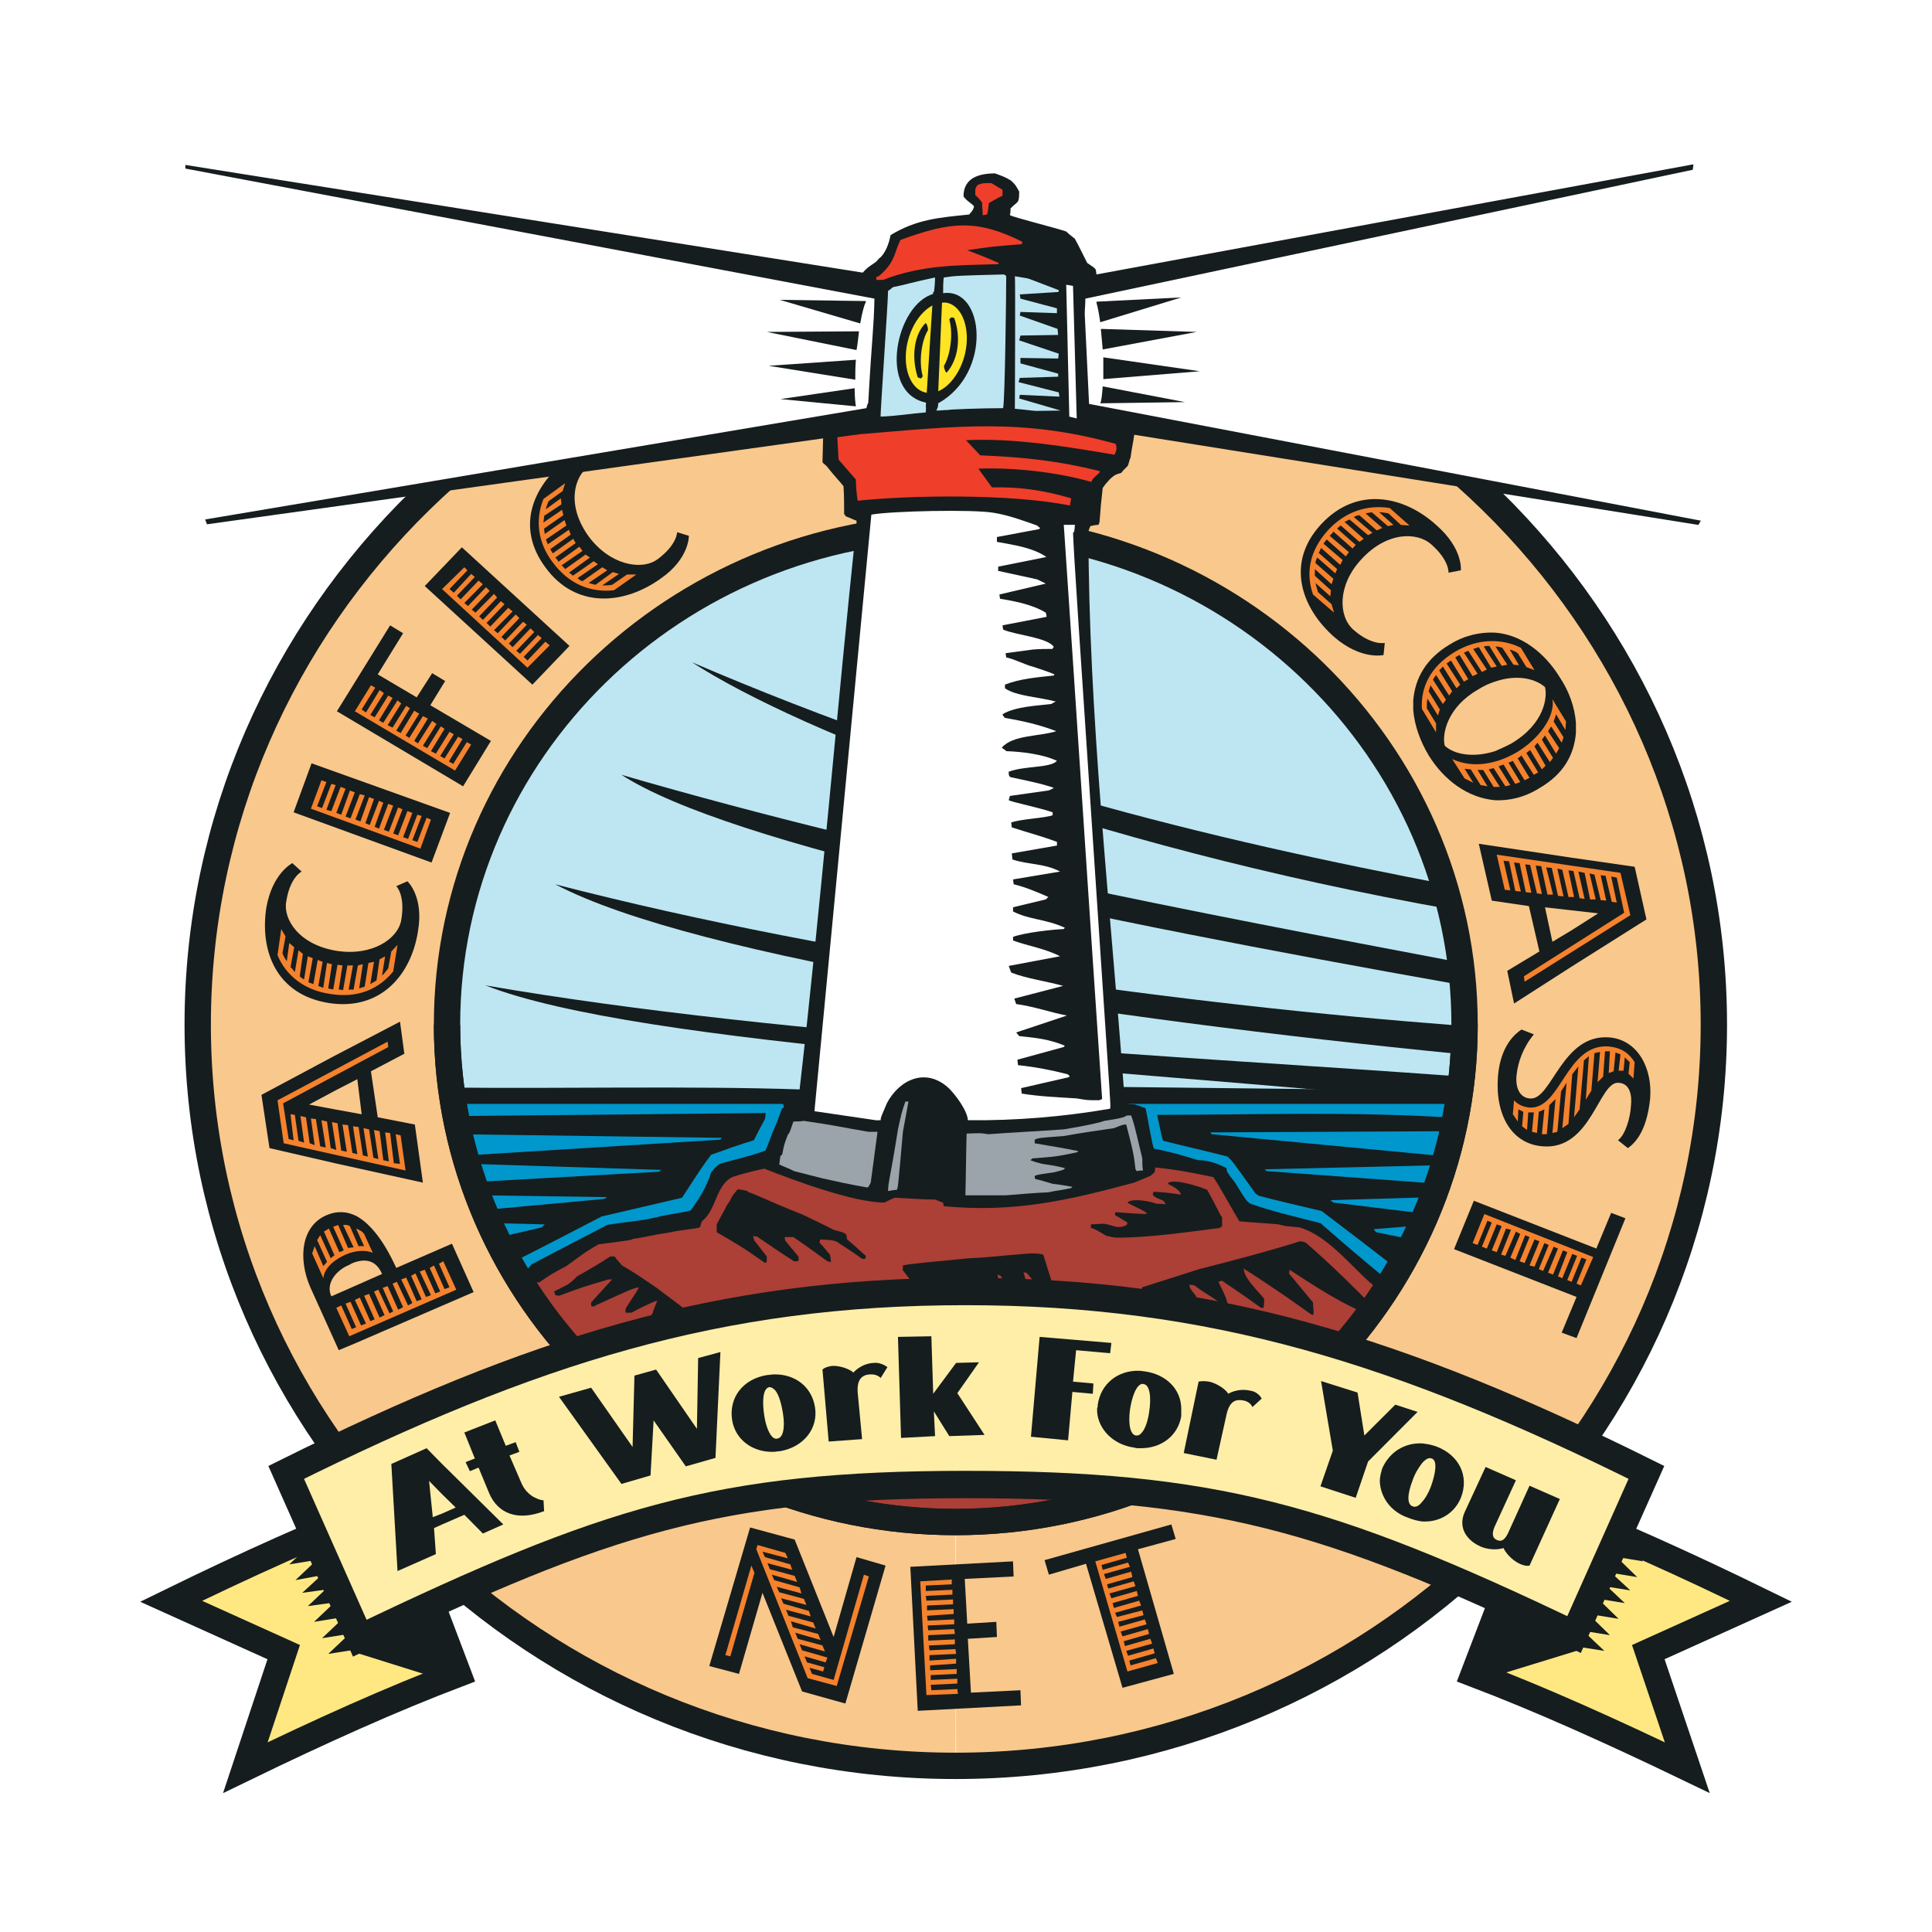 <?xml version="1.0" encoding="utf-8"?>
<!-- Generator: Adobe Illustrator 13.0.0, SVG Export Plug-In . SVG Version: 6.00 Build 14948)  -->
<!DOCTYPE svg PUBLIC "-//W3C//DTD SVG 1.0//EN" "http://www.w3.org/TR/2001/REC-SVG-20010904/DTD/svg10.dtd">
<svg version="1.0" id="Layer_1" xmlns="http://www.w3.org/2000/svg" xmlns:xlink="http://www.w3.org/1999/xlink" x="0px" y="0px"
	 width="192.756px" height="192.756px" viewBox="0 0 192.756 192.756" enable-background="new 0 0 192.756 192.756"
	 xml:space="preserve">
<g>
	<polygon fill-rule="evenodd" clip-rule="evenodd" fill="#FFFFFF" points="0,0 192.756,0 192.756,192.756 0,192.756 0,0 	"/>
	<path fill-rule="evenodd" clip-rule="evenodd" fill="#BDE6F2" d="M95.39,52.613c27.895,0,50.731,22.275,50.731,49.62
		c0,27.346-22.836,49.621-50.792,49.621c-27.895,0-50.73-22.275-50.73-49.621c0-0.426,0.006-0.852,0.017-1.277
		c0.012-0.424,0.028-0.848,0.05-1.27c0.022-0.422,0.05-0.842,0.083-1.262s0.071-0.838,0.114-1.254
		c0.043-0.417,0.093-0.831,0.146-1.244c0.054-0.413,0.113-0.825,0.178-1.235h0c0.064-0.41,0.133-0.818,0.208-1.225l0,0
		c0.076-0.406,0.154-0.812,0.239-1.215h0c0.084-0.403,0.174-0.805,0.269-1.204h0c0.095-0.399,0.194-0.798,0.299-1.194l0,0
		C51.859,68.471,71.802,52.613,95.39,52.613L95.39,52.613z"/>
	
		<path fill-rule="evenodd" clip-rule="evenodd" fill="#0097CC" stroke="#262729" stroke-width="0.102" stroke-miterlimit="2.613" d="
		M145.38,109.115l-33.697,0.301l0.247,1.389l1.729,0.363l0.864,4.164l6.727,1.811l2.715,3.805l6.975,1.447l7.159,6.037l5.061-9.416
		C143.158,119.016,145.565,109.236,145.38,109.115L145.38,109.115z"/>
	
		<path fill-rule="evenodd" clip-rule="evenodd" fill="#0097CC" stroke="#262729" stroke-width="0.102" stroke-miterlimit="2.613" d="
		M45.277,109.115l34.19,0.482l-3.086,6.098l-4.628,1.447l-2.839,4.77l-8.887,1.268l-8.332,5.01l-4.32-9.537
		C47.376,118.652,45.586,108.994,45.277,109.115L45.277,109.115z"/>
	
		<path fill-rule="evenodd" clip-rule="evenodd" fill="#AC3F36" stroke="#262729" stroke-width="0.102" stroke-miterlimit="2.613" d="
		M51.819,128.01l7.344-4.408l10.245-1.992l2.53-4.527l4.382-1.266l10.985,3.742l3.827-0.604l4.813,1.146l9.38-0.664l8.518-1.992
		l1.48-1.51l6.172,1.146l2.468,3.984l7.099,1.268l7.344,6.158c0,0-16.786,24.689-42.214,23.301
		C63.422,150.404,51.696,127.889,51.819,128.01L51.819,128.01z"/>
	<path fill-rule="evenodd" clip-rule="evenodd" fill="#FFE882" d="M45.71,167.004l-6.48-17.082
		c-7.406,2.896-14.75,6.217-22.156,9.838l11.232,5.072l-3.826,11.529C32.07,172.678,39.044,169.539,45.71,167.004L45.71,167.004z"/>
	<path fill="none" stroke="#161D1E" stroke-width="2.628" stroke-miterlimit="2.613" d="M45.71,167.004l-6.48-17.082
		c-7.406,2.896-14.75,6.217-22.156,9.838l11.232,5.072l-3.826,11.529C32.07,172.678,39.044,169.539,45.71,167.004L45.71,167.004z"/>
	<path fill-rule="evenodd" clip-rule="evenodd" fill="#FFE882" d="M147.046,167.004l6.542-17.082
		c7.345,2.896,14.688,6.217,22.094,9.838l-11.231,5.072l3.888,11.529C160.686,172.678,153.712,169.539,147.046,167.004
		L147.046,167.004z"/>
	<path fill="none" stroke="#161D1E" stroke-width="2.628" stroke-miterlimit="2.613" d="M147.046,167.004l6.542-17.082
		c7.345,2.896,14.688,6.217,22.094,9.838l-11.231,5.072l3.888,11.529C160.686,172.678,153.712,169.539,147.046,167.004
		L147.046,167.004z"/>
	<path fill-rule="evenodd" clip-rule="evenodd" fill="#F9C88C" d="M95.39,52.613c27.895,0,50.731,22.275,50.731,49.62
		c0,27.346-22.836,49.621-50.792,49.621l0.062,24.326c41.659,0,75.602-33.201,75.602-73.947c0-40.746-33.943-74.006-75.664-74.006
		L95.39,52.613L95.39,52.613z M95.39,151.854c-27.957,0-50.792-22.275-50.792-49.621c0-27.344,22.835-49.62,50.73-49.62
		l0.062-24.386c-41.719,0-75.663,33.26-75.663,74.006c0,40.746,33.944,73.947,75.602,73.947L95.39,151.854L95.39,151.854z"/>
	<path fill="none" stroke="#161D1E" stroke-width="2.628" stroke-miterlimit="2.613" d="M95.39,52.613
		c27.895,0,50.731,22.275,50.731,49.62c0,27.346-22.836,49.621-50.792,49.621c-27.895,0-50.73-22.275-50.73-49.621
		C44.599,74.888,67.434,52.613,95.39,52.613L95.39,52.613z M95.39,28.227c41.659,0,75.602,33.26,75.602,74.006
		c0,40.746-33.943,73.947-75.664,73.947c-41.658,0-75.602-33.201-75.602-73.947C19.727,61.487,53.671,28.227,95.39,28.227
		L95.39,28.227z"/>
	<path fill-rule="evenodd" clip-rule="evenodd" fill="#161D1E" d="M68.729,53.458l-1.172-0.362c0,0,0,1.268-1.975,2.717
		c-1.604,1.146-4.752,0.543-6.851-2.294c-2.222-3.079-1.481-5.916,0-7.002c2.037-1.389,3.209-1.026,3.209-1.026v-1.208
		c0,0-2.099-0.725-5.061,1.328c-3.58,2.596-5.555,6.822-2.469,10.987c3.024,4.165,7.838,3.742,11.479,1.147
		C68.792,55.752,68.729,53.458,68.729,53.458L68.729,53.458z"/>
	<path fill-rule="evenodd" clip-rule="evenodd" fill="#F5822D" d="M63.483,57.322l-2.221,1.568c-2.284,0.242-4.444-0.542-6.11-2.776
		c-1.481-1.931-1.79-4.225-0.926-6.338l2.16-1.57l-0.247,0.785l-1.419,1.026c-0.062,0.242-0.247,0.543-0.247,0.785l1.481-1.087
		l0.062,0.604l-1.728,1.147c0,0.242-0.062,0.483-0.062,0.664l1.852-1.268l0.123,0.543l-1.914,1.329c0,0.181,0.062,0.422,0.062,0.543
		l1.975-1.388l0.186,0.543l-2.037,1.388c0.062,0.181,0.124,0.363,0.186,0.483l2.098-1.449l0.185,0.483l-2.037,1.449
		c0.062,0.121,0.124,0.241,0.247,0.422l2.037-1.449l0.247,0.423l-2.036,1.448c0.123,0.121,0.246,0.242,0.308,0.423l2.099-1.51
		l0.309,0.422l-2.099,1.449c0.186,0.121,0.247,0.242,0.371,0.362l2.037-1.449l0.433,0.301l-2.099,1.51
		c0.123,0.06,0.308,0.181,0.37,0.301c0.062,0,2.098-1.449,2.098-1.449l0.432,0.302l-2.037,1.389
		c0.185,0.181,0.309,0.242,0.494,0.302l1.975-1.388l0.493,0.302l-1.851,1.268c0.186,0.06,0.432,0.121,0.679,0.181l1.729-1.268
		l0.617,0.181l-1.667,1.147c0.37,0,0.679,0,0.988-0.061l1.48-1.026H63.483L63.483,57.322z"/>
	<path fill-rule="evenodd" clip-rule="evenodd" fill="#FFFFFF" d="M109.77,28.287l25.982-4.769l15.059,25.171l-42.646-7.184
		l-0.555-12.857C107.61,28.648,109.955,28.287,109.77,28.287L109.77,28.287z"/>
	<path fill-rule="evenodd" clip-rule="evenodd" fill="#FFFFFF" d="M47.561,21.767l40.361,7.244l-0.925,13.22l-49.99,7.365
		C37.008,49.595,47.561,21.948,47.561,21.767L47.561,21.767z"/>
	<path fill-rule="evenodd" clip-rule="evenodd" fill="#161D1E" d="M69.038,66.075c27.216,11.65,50.729,17.506,76.156,22.335
		l-0.246,2.354C108.228,84.245,79.838,73.077,69.038,66.075L69.038,66.075z"/>
	<path fill-rule="evenodd" clip-rule="evenodd" fill="#161D1E" d="M62.002,77.303c28.636,8.33,57.889,13.824,83.316,18.652v2.234
		C108.598,91.669,72.803,84.305,62.002,77.303L62.002,77.303z"/>
	<path fill-rule="evenodd" clip-rule="evenodd" fill="#161D1E" d="M55.399,88.229c28.944,7.485,63.689,12.074,89.795,14.064
		l0.124,2.838C110.511,101.689,69.346,95.593,55.399,88.229L55.399,88.229z"/>
	<path fill-rule="evenodd" clip-rule="evenodd" fill="#161D1E" d="M48.425,98.309c30.303,5.252,70.664,7.125,96.77,9.057
		l-0.309,2.596C110.141,106.52,63.792,104.346,48.425,98.309L48.425,98.309z"/>
	<path fill-rule="evenodd" clip-rule="evenodd" fill="#161D1E" d="M100.698,133.623c-1.543-2.354-3.024-4.467-3.642-5.494
		c0,0-0.186,0-0.309,0c0.309,1.51,0.617,2.959,0.926,4.467c0,0.242,0,0.545,0,0.846c-0.062,0-0.062,0.061-0.124,0.121
		c-0.185-0.182-0.308-0.242-0.433-0.422c-1.542-2.475-3.085-4.648-3.456-5.312c-0.061,0-0.123-0.061-0.247-0.061
		c0.309,1.75,0.309,1.75,0.802,3.441c0,0.18,0,0.361-0.062,0.604c-0.061,0-0.185,0-0.247,0c-0.37-0.363-2.715-3.684-3.827-5.072
		c0-0.18,0-0.361,0-0.482c0.618-0.18,3.58-0.422,6.604-0.725c1.789-0.059,2.283-0.18,6.109-0.482c0.433,0,0.864,0,1.296,0.121
		c1.481,4.828,1.729,5.131,1.729,5.553c-0.247,0.182-0.247,0.182-0.432,0.121c-0.741-0.965-1.914-2.656-2.963-3.863
		c-0.062,0-0.185,0-0.309-0.061c1.296,4.527,1.296,4.527,1.481,4.83c0,0.182,0,0.301-0.062,0.482c-0.062,0-0.185,0-0.309,0
		c-0.37-0.422-0.37-0.422-3.395-4.949c-0.124,0-0.186-0.121-0.309-0.121c0.309,1.568,0.74,2.836,1.11,4.527
		c0.556,1.449,0.556,1.449,0.556,1.871C101.068,133.623,101.068,133.623,100.698,133.623L100.698,133.623z"/>
	<path fill-rule="evenodd" clip-rule="evenodd" fill="#161D1E" d="M71.26,133.141c-0.741-0.303-1.543-0.664-2.345-1.027
		c-0.186,0-0.371,0-0.555,0c-0.432,0.242-0.864,0.424-1.358,0.664c-0.062,0-0.247,0-0.309,0c0-0.361,0-0.361,0.432-1.629
		c-0.37,0.061-1.913,0.785-2.282,0.846c0.122-0.846,0.122-0.846,0.245-0.906c0.124-0.422,0.309-0.906,0.494-1.328
		c-0.494,0.121-2.037,0.906-2.592,1.207c-0.185,0-0.37,0-0.555,0c-0.062-0.242-0.062-0.242,0.062-0.543
		c1.111-1.691,1.111-1.691,1.234-1.992c-0.617,0.121-0.617,0.121-4.32,1.811c-0.123,0.121-0.123,0.121-0.432,0.061
		c0-0.121,0-0.182,0-0.361c0.679-0.725,1.358-1.51,2.099-2.295c-0.062,0-0.186,0-0.371,0c-2.468,0.725-2.468,0.725-4.937,1.631
		c-0.124,0-0.247-0.061-0.37-0.061c0-0.061-0.062-0.242-0.124-0.363c0.494-0.242,0.926-0.482,1.419-0.725
		c0.309-0.24,0.617-0.482,0.864-0.783c1.111-0.605,2.222-1.268,3.333-1.992c0.124,0,0.247,0,0.432,0
		c0.185,0.301,0.494,0.604,0.741,0.904c1.234,0.725,1.234,0.725,3.457,2.234c1.11,0.844,2.283,1.689,3.394,2.596
		c0.864,0.482,1.728,0.965,2.592,1.508c0.062,0.121,0.186,0.242,0.309,0.424c0,0.061-0.062,0.061-0.062,0.121
		C71.568,133.141,71.445,133.141,71.26,133.141L71.26,133.141z"/>
	<path fill-rule="evenodd" clip-rule="evenodd" fill="#161D1E" d="M136.986,131.328c-2.9-1.086-5.739-2.957-8.331-4.646
		c0,0.119,0,0.24-0.062,0.361c0.802,0.965,1.604,1.932,2.406,2.898c0,0.361,0.062,0.725,0.062,1.086
		c0,0.061-0.062,0.121-0.124,0.182c-1.111-0.725-1.913-1.449-6.851-4.648c0,0.965,1.481,2.293,2.037,3.018
		c0,0.303,0,0.604-0.062,0.906c-0.062,0-0.185,0-0.246,0c-2.592-1.873-3.333-2.295-3.889-2.717l-0.37,0.121
		c0.741,1.508,0.741,1.508,0.926,2.172c-0.123,0.121-0.123,0.121-0.556,0.121c-0.802-0.723-1.852-1.207-2.653-1.871
		c-0.186-0.121-0.432-0.121-0.617-0.121c0.123,0.785,0.803,0.846,0.803,1.691c-0.247,0-1.358-0.182-2.284-0.484
		c-0.802,0-0.802,0-1.729-0.18l-1.604-0.303c0.062-0.121,0.062-0.303,0.123-0.482l5.678-1.811c3.333-0.846,6.789-1.752,10.06-2.777
		c0.186,0,0.37,0.061,0.556,0.121c2.592,2.232,4.813,4.467,7.159,6.82c0,0.121,0,0.242,0,0.424
		C137.172,131.328,137.172,131.328,136.986,131.328L136.986,131.328z"/>
	<path fill-rule="evenodd" clip-rule="evenodd" fill="#161D1E" d="M136.678,127.949c-2.098-1.871-4.319-4.709-7.035-5.494
		c-1.42-0.121-1.42-0.121-2.099-0.301c-1.296-0.121-2.592-0.182-3.888-0.303c-0.741-1.207-1.481-2.656-2.593-4.406
		c-1.913-0.422-3.888-0.785-5.801-0.967c0,0.121-0.062,0.303-0.062,0.484c-0.186,0.119-0.247,0.24-0.433,0.361
		c-0.555,0.242-1.049,0.424-1.604,0.664c-6.727,1.811-12.034,3.018-19.008,2.355c0-0.121-0.061-0.242-0.061-0.363
		c-0.247-0.061-0.494-0.182-0.804-0.303c-1.295,0-2.653-0.119-4.011-0.18c-0.494,0.18-0.617,0.301-1.049,0.482
		c-3.086,0-9.072-2.232-11.973-3.381c-0.617,0.121-2.16,0.482-3.209,0.846c-1.666,0.846-1.543,3.26-3.023,4.406
		c-0.062,0.182-0.124,0.361-0.186,0.604c-0.555,0.182-1.913,0.242-3.209,0.543c-1.357,0.182-2.777,0.543-3.456,0.604
		c-0.186,0.121-0.186,0.121-3.456,0.545c-1.235,0.723-1.235,0.723-3.21,2.172c-1.481,0.785-1.481,0.785-2.715,1.631
		c-0.247,0-0.495,0-0.742,0c0-0.182,0-0.424-0.061-0.604c-0.062-0.061-0.186-0.182-0.309-0.303c0-0.121,0-0.303,0-0.482
		c0.123-0.121,0.247-0.303,0.37-0.424l7.529-3.924c1.79-0.301,3.765-0.422,5.494-0.904c2.406-0.422,2.406-0.422,2.838-0.543
		c0.864-1.207,1.604-2.355,2.037-3.803c0.432-0.484,0.37-0.484,0.864-0.846c3.579-0.967,3.579-0.967,4.566-1.328
		c0.309-0.664,0.679-1.871,1.049-2.596c0.186-0.482,0.37-0.965,0.556-1.508c0-0.062,0.123-0.121,0.247-0.242
		c-0.062-0.121-0.062-0.242-0.124-0.303H45.648l-0.617-1.631c10.676,0.121,24.069-0.18,34.746,0.184
		c2.16-18.835,3.703-37.668,5.678-56.442c0-0.121,0-0.242,0-0.302c-0.371-0.121-0.679-0.302-1.049-0.423
		c-0.062-0.06-0.124-0.181-0.186-0.241c0-0.906,0-1.872-0.062-2.777c-0.37-0.482-0.617-0.664-1.729-2.052
		c-0.308-0.242-0.308-0.242-0.37-0.362l0.062-2.354l-61.469,8.572l-0.185-0.483l65.974-11.107c0.062-0.241,0.062-0.302,0.185-0.543
		c0.371-6.64,0.555-7.364,0.617-10.383l-68.75-12.978v-0.362L86.072,27.2c0.74-0.845,1.234-0.845,1.604-1.388
		c0.678-0.483,1.049-1.63,1.172-2.354c2.592-1.57,4.813-1.751,7.838-2.053c0.37-0.422,0.37-0.422,0.494-0.785
		c-0.063-0.241-0.679-0.483-1.05-1.026c0-1.811,1.481-2.294,3.147-2.294c0.987,0.363,0.987,0.363,1.605,0.725
		c0.432,0.422,0.432,0.422,0.802,1.086c0,1.268-0.124,0.906-0.864,1.69c0,0.241,0,0.422-0.062,0.664
		c0.432,0.241,4.566,1.268,5.616,1.63c0.247,0.241,0.556,0.482,0.864,0.724c0.432,0.785,0.802,1.57,1.233,2.415
		c0.803,0.543,0.803,0.543,0.864,0.724l0.062,0.423l59.556-10.987l-0.062,0.543l-60.604,12.857c0,0.665-0.062,0.966-0.062,1.57
		l0.432,8.934l61.037,11.651l-0.247,0.422l-56.285-8.995c-0.123,0.906-0.185,0.966-0.37,2.294c-0.123,0.181-0.185,0.724-0.309,0.845
		c-0.432,0.422-0.432,0.422-0.616,0.664c-0.618,0.182-0.618,0.182-1.111,0.604c-0.247,0.302-0.371,0.362-0.74,0.905
		c-0.186,1.69-0.186,1.69-0.309,3.32c0,0.121-0.062,0.242-0.124,0.362c-0.309,0-0.556,0.061-0.802,0.121
		c-0.062,0.181-0.124,0.302-0.186,0.483c0,18.292,2.16,37.125,3.518,55.476l32.339,0.361l0.37,1.328h-32.276
		c0.062,0.061,0.74,0,0.864,0.121c0.246,0.061,0.555,0.182,0.863,0.303c0.123,0.24,0.679,3.803,0.863,4.043
		c1.605,0.303,2.84,0.664,4.382,1.146c1.05,0,1.852,0.303,2.84,0.785c0.062,0.424,0.062,0.424,0.864,1.449
		c1.11,1.811,1.11,1.811,1.542,2.113c2.222,0.785,4.629,1.328,6.975,1.932c5.184,4.527,6.232,5.252,7.097,6.035
		C138.961,128.189,139.023,130,136.678,127.949L136.678,127.949z"/>
	<path fill-rule="evenodd" clip-rule="evenodd" fill="#161D1E" d="M139.578,126.74c-2.715-2.111-4.937-3.801-7.714-5.914
		c-2.037-0.482-4.135-0.967-6.233-1.51c-0.062-0.061-0.247-0.121-0.37-0.242c-2.283-3.199-2.283-3.199-2.777-3.682
		c-2.098-0.543-4.259-1.025-6.419-1.57c-0.123-0.24-0.123-0.24-0.617-2.594c9.69,0,19.935-0.363,29.562,0.301
		c-0.124,0.846-0.247,3.381-0.679,5.131c-0.124,0.182-1.05,1.57-2.53,6.338c-0.741,1.992-0.741,1.992-0.987,2.174
		c-0.186,0.482-0.494,0.965-0.741,1.51C139.949,126.682,139.764,126.682,139.578,126.74L139.578,126.74z"/>
	<path fill-rule="evenodd" clip-rule="evenodd" fill="#161D1E" d="M76.259,125.957c-2.16-1.51-2.16-1.51-4.752-3.018
		c0-0.242,0-0.484,0-0.785c0.803-1.51,0.864-1.57,0.987-1.873c0.062-0.059,0.248-0.361,0.371-0.543
		c0.185-0.422,0.185-0.422,0.741-1.086c0.864,0.121,0.864,0.121,1.11,0.303c1.049,0.361,1.728,0.783,5.369,2.232
		c0.988,0.482,2.037,0.967,3.086,1.51c1.111,0.301,1.111,0.301,1.296,0.543c0,0.121,0,0.24,0.061,0.422
		c1.358,1.146,1.544,1.389,1.852,1.631c0,0.061,0,0.182-0.062,0.301c0,0-0.185,0-0.308,0c-1.049-0.785-2.284-1.508-2.469-1.689
		c-0.494-0.182-0.494-0.182-1.728-0.242c0,0.061,0,0.182-0.062,0.303c0.37,0.361,0.678,0.783,1.049,1.207
		c0.062,0.182,0.062,0.482,0.123,0.725c-0.062,0-0.185,0-0.371-0.061c-2.16-1.57-2.16-1.57-3.394-2.414c-0.309,0-0.556,0-0.864,0
		c0,0.059,0,0.24,0.062,0.361c0.37,0.482,0.863,1.025,1.295,1.57c0.062,0.361,0.062,0.361-0.062,0.482c-0.062,0-0.186,0-0.371,0
		c-1.233-0.785-2.468-1.629-3.703-2.475c-0.124,0-0.247,0-0.371-0.061c0,0.121,0.062,0.301,0.124,0.482
		c0.371,0.482,0.802,1.025,1.234,1.57c0,0.18,0,0.361,0,0.543C76.32,126.018,76.32,126.018,76.259,125.957L76.259,125.957z"/>
	<path fill-rule="evenodd" clip-rule="evenodd" fill="#161D1E" d="M51.325,125.654c0-0.18,0-0.301-0.062-0.482
		c-0.617-1.025-1.234-2.053-1.913-3.139c-0.493-1.449-0.987-2.838-1.543-4.346c-0.802-2.717-1.48-3.562-1.851-6.34l30.425-0.301
		c0,0.182,0,0.361-0.062,0.604c-0.37,0.664-0.74,1.389-1.111,2.113c-1.419,0.422-2.9,0.965-4.258,1.447
		c-0.864,1.148-0.864,1.148-2.901,4.287c-2.654,0.604-5.369,1.268-8.022,1.871c-2.716,1.389-5.431,2.838-8.208,4.225
		C51.696,125.594,51.51,125.594,51.325,125.654L51.325,125.654z"/>
	<path fill-rule="evenodd" clip-rule="evenodd" fill="#161D1E" d="M111.374,123.48c-0.308,0-0.616-0.119-0.987-0.18
		c-1.233-0.725-1.233-0.725-1.543-0.785v-0.361c0.433,0,0.865-0.061,1.297-0.061c0.926,0.119,1.357,0.604,2.283,0.119l0.062-0.24
		c-0.432-0.242-0.863-0.543-1.234-0.725c0-0.121,0-0.182,0-0.301c0.679,0,1.173,0.119,3.086,0.18c0,0,0.062-0.061,0.062-0.121
		c-0.617-0.422-1.604-0.783-1.913-1.025c0.494-0.482,2.283-0.121,2.9,0.121c0.31,0,0.617,0,0.926,0.061
		c-0.062-0.121-0.123-0.182-0.247-0.363c-0.308-0.182-1.419-0.422-0.926-0.904c0.864,0.061,1.729,0.121,2.654,0.301
		c0-0.482-0.926-0.904-1.296-1.086c0.37-0.664,3.456,0.361,3.949,0.604c1.174,2.113,1.297,2.596,1.481,2.717
		c0,0.301,0,0.604,0,0.904c-0.062,0.061-0.185,0.121-0.247,0.182C118.287,122.939,114.769,123.48,111.374,123.48L111.374,123.48z"/>
	<path fill-rule="evenodd" clip-rule="evenodd" fill="#9AA4AA" d="M96.316,119.256c0.062-2.053,0.062-4.105,0.124-6.156
		c1.419-0.061,1.419-0.061,2.16,0.061c2.469-0.182,4.999-0.303,7.529-0.484c2.222-0.361,3.826-0.723,4.012-0.844
		c1.543-0.242,1.543-0.242,2.098-0.424c0.124-0.119,0.124-0.119,0.617-0.119c0.309,0.904,0.309,0.904,1.111,4.285
		c0,0.361,0,0.785,0.062,1.207c-0.185,0-0.37,0-0.616,0.061c-0.062-0.061-0.062-0.121-0.124-0.182
		c-0.062-0.543-0.124-1.086-0.247-1.689c-0.186-0.906-0.432-1.811-0.679-2.777c-0.309,0-0.309,0-1.234,0.363
		c-1.667,0.24-3.333,0.482-4.999,0.783c-2.469,0.182-2.469,0.182-2.9,0.363c0,0.061,0,0.18,0,0.361
		c1.419,0.242,2.9,0.482,4.382,0.785c-0.062,0-0.124,0.121-0.186,0.121c-2.036,0.422-2.036,0.422-4.443,0.604
		c0,0.061-0.062,0.061-0.186,0.18c0.494,0.182,0.494,0.182,1.173,0.363c1.234,0.182,1.234,0.182,2.284,0.422
		c-0.124,0.182-0.124,0.182-1.111,0.424c-1.667,0.24-1.667,0.24-1.913,0.361c0,0.061,0,0.182,0.062,0.303
		c0.556,0.121,1.11,0.301,1.729,0.482c0.616,0.061,1.357,0.182,1.974,0.301c0,0-0.061,0.061-0.123,0.121
		c-0.74,0.182-1.48,0.242-2.283,0.424c-1.357,0.061-2.777,0.18-4.259,0.301C98.97,119.256,97.674,119.256,96.316,119.256
		L96.316,119.256z"/>
	<path fill-rule="evenodd" clip-rule="evenodd" fill="#9AA4AA" d="M88.602,118.834c0-0.846,0.247-1.449,0.988-6.158
		c0.37-1.689,0.37-1.689,0.74-2.775c0.062,0,0.186,0,0.309,0c-0.185,1.025-0.37,1.992-0.556,3.018
		c-0.493,5.613-0.493,5.613-0.617,5.795C89.219,118.713,88.911,118.773,88.602,118.834L88.602,118.834z"/>
	<path fill-rule="evenodd" clip-rule="evenodd" fill="#9AA4AA" d="M86.503,118.471c-0.309-0.061-1.234-0.18-4.444-0.904
		c-0.987-0.242-1.851-0.484-2.839-0.725c-0.432-0.242-0.987-0.424-1.481-0.664c0.062-0.242,0.062-0.543,0.124-0.846
		c0,0,0.124-0.061,0.184-0.182c0.186-0.965,0.186-0.965,0.556-1.932c0.247-0.301,0.185-0.301,0.556-1.326
		c0.308,0,0.679,0,1.049-0.061c3.333,0.482,3.888,0.664,6.418,1.086c0.309,0,0.617,0,0.926,0c-0.555,4.164-0.555,4.164-0.679,5.07
		C86.627,118.471,86.627,118.471,86.503,118.471L86.503,118.471z"/>
	<path fill-rule="evenodd" clip-rule="evenodd" fill="#FFFFFF" d="M87.429,111.771c-2.037-0.303-4.135-0.604-6.172-0.906
		c1.914-19.92,3.765-39.538,5.678-59.52c1.975-0.362,10.182-0.543,12.22-0.181c1.48,0.241,2.962,0.785,4.319,1.268
		c0.062,0.06,0.186,0.18,0.31,0.241c-0.062,0.061-0.062,0.061-0.124,0.121l-4.197,0.785v0.482c1.605,0.302,3.519,0.543,4.938,1.51
		l-4.813,0.965v0.422l3.888,0.846l0.864,0.422l-4.629,1.086l0.062,0.422c1.419,0.242,3.146,0.543,4.566,1.389
		c0,0.06,0.124,0.362,0.062,0.422l-4.381,0.845l0.062,0.422c1.172,0.543,4.505,0.785,5.061,1.751
		c-0.062,0.06-0.123,0.06-0.123,0.181c-0.618,0-1.296,0-1.976,0.06l-2.716,0.362l0.062,0.423c0.679,0.12,2.036,0.784,2.592,0.905
		c0.741,0.241,1.481,0.483,2.222,0.784c0,0-0.062,0.061-0.062,0.121c-1.667,0.181-3.333,0.302-4.876,0.905c0,0.121,0,0.242,0,0.362
		c1.05,0.785,3.58,0.905,5.061,1.328c-0.123,0.061-0.246,0.121-0.432,0.241c-1.42,0.181-3.579,0.243-4.875,1.027
		c0.062,0.18,0.123,0.241,0.246,0.361c1.729,0.301,3.395,0.664,5.123,1.328c-1.729,0.543-4.32,0.362-5.432,1.629
		c0.062,0.12,0.37,0.241,0.433,0.362c1.604,0.06,3.641,0.302,5.061,0.966c-0.617,0.724-3.209,0.483-4.814,1.087
		c0,0.302,0,0.422,0.186,0.543c3.147,0.664,3.209,0.724,4.012,0.966c0.062,0,0.186,0.061,0.309,0.121
		c-0.186,0.061-0.309,0.182-0.556,0.242l-3.826,0.543l-0.124,0.422c0.248,0.181,2.963,0.724,4.383,1.208c0,0.121,0,0.181,0,0.301
		c-0.927,0.302-3.148,0.362-4.135,0.724l0.062,0.484c1.666,0.543,2.9,0.845,4.505,1.448c0,0.121,0,0.242,0,0.363l-4.505,0.784
		l0.062,0.604c1.604,0.543,3.147,0.362,4.752,1.207l-4.69,0.785l0.062,0.483c1.234,0.301,2.345,0.785,3.456,1.267
		c-0.062,0.061-0.123,0.121-0.247,0.242l-3.271,0.785v0.422c1.666,0.845,3.209,0.725,5.185,1.63c-0.062,0-0.062,0.06-0.124,0.12
		c-1.234,0.061-3.95,0.362-5.061,0.785v0.362c1.481,0.543,3.147,0.784,4.69,1.569l-5.123,0.966l0.248,0.663
		c1.542,0.605,3.455,0.846,5.184,1.328l-4.876,1.268l0.186,0.543c1.79,0.242,3.456,0.846,5.061,1.148l-5.061,1.689l0.309,0.363
		c1.728,0.18,2.962,0.301,4.567,0.965c-0.062,0-0.062,0.061-0.124,0.121l-4.629,1.268l0.062,0.543
		c1.729,0.182,3.271,0.482,4.938,0.906c0.247,0.182,0.247,0.182,0.124,0.301l-4.753,1.088l0.062,0.543
		c1.852,0.301,3.641,0.361,5.492,0.482c1.049,0.182,1.049,0.182,2.16,0.182c0.124,0,0.247-0.061,0.37-0.121
		c-1.296-19.076-2.53-38.15-3.826-57.286c0.37,0,0.74,0,1.111,0c-0.062,0.724-0.062,0.724-0.186,0.785
		c0.123,2.898,0.123,2.898,3.642,55.595c0,0.543,0.123,1.328,0.062,1.871c-4.505,0.785-9.442,1.209-14.195,1.148
		c-0.061-0.967-1.234-2.535-1.913-3.199c-2.284-2.113-4.937-0.846-6.172,1.508c-0.556,1.328-0.617,1.389-0.617,1.691
		C87.738,111.771,87.614,111.771,87.429,111.771L87.429,111.771z"/>
	<path fill-rule="evenodd" clip-rule="evenodd" fill="#EF3E2A" d="M85.393,47.844l-1.728-1.991l-0.124-2.234l2.284-0.302
		c9.627-0.785,16.108-1.63,25.489,0.966c0.123,0.422,0.123,0.604-0.124,1.086c-4.628-0.785-9.937-1.69-14.812-1.449l1.419,1.509
		c4.382,0.181,7.776,0.543,11.912,1.569c0.185,0.181-0.803,0.664-0.803,1.087c-3.642-1.026-7.838-1.449-11.294-1.328l1.358,1.871
		c2.653-0.06,4.999,0.242,7.899,1.087l-0.123,0.725c-5.925-1.208-16.046-1.026-21.168-0.483
		C85.455,49.354,85.393,48.328,85.393,47.844L85.393,47.844z"/>
	<path fill-rule="evenodd" clip-rule="evenodd" fill="#BDE6F2" d="M87.861,41.566c-0.062,0,0.741-11.469,0.741-12.556
		c0.185-0.061,0.309-0.241,0.494-0.362c0.987-0.181,2.16-0.543,4.195-0.966c0,0.544-0.061,1.087-0.122,1.63
		c-3.765,0.966-5.678,9.9-0.74,10.866c0,0.302-0.062,0.604-0.062,0.966C90.823,41.265,89.527,41.506,87.861,41.566L87.861,41.566z"
		/>
	<path fill-rule="evenodd" clip-rule="evenodd" fill="#BDE6F2" d="M93.416,40.963c0.124-0.242,0.186-0.422,0.186-0.724
		c5.43-3.018,4.628-11.59,0.494-10.986c0-0.543,0-1.087,0.061-1.57c1.234-0.181,1.42-0.181,5.987-0.301
		c0.123,0.06,0.185,0.06,0.247,0.18c0,1.691-0.124,12.315-0.309,13.16c-2.099,0-5.431,0.122-5.493,0.182
		C94.218,40.903,93.848,40.963,93.416,40.963L93.416,40.963z"/>
	<path fill-rule="evenodd" clip-rule="evenodd" fill="#EF3E2A" d="M87.429,27.924c0-0.06,0-0.181,0-0.301
		c0.124,0,0.247-0.061,0.309-0.121c1.604-1.388,1.419-2.173,2.099-3.562c4.937-1.811,7.591-2.112,12.158,0.182
		c0,0.06,0,0.181-0.062,0.241c-3.024,0.242-3.024,0.242-5.431,0.604c2.098,0.785,2.53,1.026,3.147,1.268
		c0,0.06-0.062,0.06-0.062,0.121c-4.135,0.121-7.591,0.061-11.479,1.569C87.922,27.924,87.676,27.924,87.429,27.924L87.429,27.924z"
		/>
	<path fill-rule="evenodd" clip-rule="evenodd" fill="#EF3E2A" d="M98.044,21.465c0-0.362-0.062-0.845-0.062-1.268
		c-0.186-0.241-0.432-0.543-0.679-0.724c0-0.241,0-0.422,0-0.604c0.062-0.121,0.124-0.302,0.247-0.423
		c0.494-0.18,0.494-0.18,1.358-0.18c0.309,0.18,0.679,0.422,1.111,0.664c0,0.181,0,0.362,0,0.604
		c-0.433,0.182-0.926,0.483-1.358,0.725c-0.062,0.362-0.062,0.784-0.186,1.146C98.354,21.405,98.168,21.465,98.044,21.465
		L98.044,21.465z"/>
	<path fill-rule="evenodd" clip-rule="evenodd" fill="#BDE6F2" d="M101.253,27.562l5.432,0.906c0.124,4.407,0.247,8.813,0.37,13.22
		c-1.975-0.423-3.765-0.725-5.802-0.905C101.253,40.783,101.315,27.623,101.253,27.562L101.253,27.562z"/>
	<path fill-rule="evenodd" clip-rule="evenodd" fill="#FFE423" d="M94.526,30.218c1.543,0.363,2.345,2.717,1.728,5.192
		c-0.617,2.415-2.406,4.166-3.949,3.743c-1.543-0.362-2.345-2.656-1.729-5.131C91.194,31.606,92.922,29.917,94.526,30.218
		L94.526,30.218z"/>
	<polygon fill-rule="evenodd" clip-rule="evenodd" fill="#161D1E" points="93.107,29.131 94.033,29.071 93.539,40.661 
		92.366,40.661 93.107,29.131 	"/>
	<path fill-rule="evenodd" clip-rule="evenodd" fill="#161D1E" d="M92.305,32.271c-1.172,1.208-1.358,3.501-0.741,5.373
		c0.37,0.181,0.37,0.121,0.494-0.121c-0.432-1.569-0.062-3.622,0.494-4.527C92.675,32.875,92.429,32.089,92.305,32.271
		L92.305,32.271z"/>
	<path fill-rule="evenodd" clip-rule="evenodd" fill="#161D1E" d="M94.465,37.16c1.172-1.328,1.42-3.562,0.74-5.433
		c-0.309-0.121-0.309-0.06-0.494,0.121c0.432,1.569,0.062,3.622-0.494,4.587C94.095,36.496,94.341,37.281,94.465,37.16L94.465,37.16
		z"/>
	<path fill-rule="evenodd" clip-rule="evenodd" fill="#161D1E" d="M105.573,29.131l-3.826,0.242l0.062,0.422l3.642,0.966v0.483
		l-3.642-0.121l-0.062,0.362l3.765,1.328l0.062,0.604l-3.765,0.061l-0.123,0.482l3.949,1.328l-0.062,0.483l-3.765-0.06v0.543
		l3.765,1.026v0.302l-3.826,0.121l-0.124,0.422l4.012,1.026l0.062,0.423l-3.95-0.182l-0.062,0.362l4.135,1.207l-4.197,0.06
		l5.925,1.027V28.347l-5.862-0.906l3.949,1.509C105.635,28.95,105.635,29.131,105.573,29.131L105.573,29.131z"/>
	<polygon fill-rule="evenodd" clip-rule="evenodd" fill="#FFFFFF" points="106.376,28.407 107.055,28.527 107.425,41.748 
		106.685,41.566 106.376,28.407 	"/>
	<path fill-rule="evenodd" clip-rule="evenodd" fill="#0097CC" d="M45.524,113.16L72,113.521l-0.124,0.182l-25.242,1.568
		l0.247,0.846l19.07,0.604l-0.185,0.182l-18.33,1.025l0.556,1.328l12.589,0.182l-0.309,0.18l-11.787,1.088l0.679,1.328l5.184,0.121
		l-0.308,0.301l-4.382,1.025l-3.271-4.949C46.388,118.531,45.648,113.039,45.524,113.16L45.524,113.16z"/>
	<path fill-rule="evenodd" clip-rule="evenodd" fill="#0097CC" d="M145.133,112.857l-24.377,0.121l0.123,0.182l23.575,2.232
		l-0.247,0.846l-18.021,0.422l0.185,0.182l17.219,1.268l-0.555,1.328l-10.307,0.301l0.308,0.242l9.443,1.146l-0.247,1.086
		l-5.184,0.424l0.246,0.303l4.443,0.904l2.346-5.434C144.084,118.41,145.01,112.797,145.133,112.857L145.133,112.857z"/>
	<polygon fill-rule="evenodd" clip-rule="evenodd" fill="#262729" points="86.874,131.389 82.616,136.641 82.43,136.58 
		82.307,133.984 81.937,134.227 79.714,137.004 79.344,137.064 80.023,133.926 79.714,133.984 76.999,137.244 76.567,137.305 
		77.555,134.045 77.246,134.045 74.099,137.486 73.419,137.729 75.703,133.502 79.9,132.113 86.874,131.389 	"/>
	<path fill-rule="evenodd" clip-rule="evenodd" fill="#161D1E" d="M85.393,40.541c-0.062-0.362-0.124-0.965-0.124-1.811
		l-7.405,1.086L85.393,40.541L85.393,40.541z"/>
	<path fill-rule="evenodd" clip-rule="evenodd" fill="#161D1E" d="M85.331,37.884c0-0.604,0-1.268,0.062-1.992l-8.702,0.604
		L85.331,37.884L85.331,37.884z"/>
	<path fill-rule="evenodd" clip-rule="evenodd" fill="#161D1E" d="M85.455,34.926c0.124-0.664,0.185-1.328,0.247-1.871l-9.196,0.061
		L85.455,34.926L85.455,34.926z"/>
	<path fill-rule="evenodd" clip-rule="evenodd" fill="#161D1E" d="M85.825,32.271c0.185-1.026,0.37-1.811,0.555-2.113v-0.121
		l-8.579-0.121L85.825,32.271L85.825,32.271z"/>
	<path fill-rule="evenodd" clip-rule="evenodd" fill="#161D1E" d="M109.77,40.239c0.124-0.242,0.186-0.845,0.248-1.69l8.207,1.569
		L109.77,40.239L109.77,40.239z"/>
	<path fill-rule="evenodd" clip-rule="evenodd" fill="#161D1E" d="M110.078,37.824c0-0.604,0-1.389,0-2.173l9.628,1.388
		L110.078,37.824L110.078,37.824z"/>
	<path fill-rule="evenodd" clip-rule="evenodd" fill="#161D1E" d="M110.018,34.866c-0.062-0.724-0.124-1.388-0.186-2.052
		l9.565,0.302L110.018,34.866L110.018,34.866z"/>
	<path fill-rule="evenodd" clip-rule="evenodd" fill="#161D1E" d="M109.77,32.15c-0.123-0.845-0.246-1.509-0.37-1.932v-0.12
		l8.455-0.423L109.77,32.15L109.77,32.15z"/>
	<polygon fill-rule="evenodd" clip-rule="evenodd" fill="#161D1E" points="56.818,64.445 46.08,54.605 42.377,58.469 53.116,68.308 
		56.818,64.445 	"/>
	<polygon fill-rule="evenodd" clip-rule="evenodd" fill="#161D1E" points="40.217,63.177 38.921,62.393 33.613,70.964 46.203,78.45 
		48.98,73.922 42.933,70.361 44.414,67.946 43.117,67.162 41.574,69.576 37.687,67.282 40.217,63.177 	"/>
	<polygon fill-rule="evenodd" clip-rule="evenodd" fill="#161D1E" points="44.907,81.105 31.083,76.156 29.293,81.045 
		43.056,86.056 44.907,81.105 	"/>
	<path fill-rule="evenodd" clip-rule="evenodd" fill="#161D1E" d="M40.648,87.927l-1.11,0.483c0,0,0.926,0.905,0.494,3.38
		c-0.309,1.872-2.901,3.622-6.418,3.079c-3.827-0.604-5.369-3.199-5.06-4.889c0.37-2.475,1.542-3.019,1.542-3.019l-0.926-0.845
		c0,0-1.975,0.966-2.592,4.407c-0.679,4.346,0.987,8.692,6.171,9.538c5.184,0.844,8.27-2.777,8.948-7.124
		C42.315,89.436,40.648,87.927,40.648,87.927L40.648,87.927z"/>
	<path fill-rule="evenodd" clip-rule="evenodd" fill="#161D1E" d="M39.908,101.932l-6.479,3.381v3.5l2.221-1.146l0.433,3.502
		l-2.654-0.482v5.371l8.763,1.932l-0.802-5.795l-3.703-0.725l-0.679-4.588l3.333-1.75L39.908,101.932L39.908,101.932z
		 M33.429,105.312l-7.344,3.924l0.802,5.311l6.542,1.51v-5.371l-2.593-0.484l2.593-1.389V105.312L33.429,105.312z"/>
	<path fill-rule="evenodd" clip-rule="evenodd" fill="#161D1E" d="M35.527,125.896c1.234-0.363,2.098,0.061,2.591,1.207
		l-2.591,1.146v5.734l11.725-5.07l-2.16-4.828l-5.554,2.414c-0.432-0.906-1.852-4.045-4.011-5.191V125.896L35.527,125.896z
		 M34.848,126.197c0.185-0.119,0.432-0.24,0.679-0.301v-4.588c-0.864-0.422-1.852-0.543-2.962-0.061
		c-2.53,1.086-2.839,4.346-1.605,7.184l2.839,6.277l1.729-0.725v-5.734l-2.469,1.086C32.44,128.008,33.613,126.682,34.848,126.197
		L34.848,126.197z"/>
	<polygon fill-rule="evenodd" clip-rule="evenodd" fill="#161D1E" points="155.811,132.959 157.291,133.502 162.167,121.549 
		160.747,121.006 159.266,124.568 147.046,119.799 145.071,124.629 157.291,129.396 155.811,132.959 	"/>
	<path fill-rule="evenodd" clip-rule="evenodd" fill="#161D1E" d="M153.896,114.367c4.876,0.422,5.616-6.52,7.592-6.338
		c1.11,0.059,1.357,1.207,1.233,2.293c-0.062,1.207-0.555,2.896-1.296,3.441l0.987,0.783c1.234-0.844,1.976-2.535,2.223-4.949
		c0.246-3.018-1.234-5.855-4.074-6.096c-4.751-0.363-5.739,6.277-7.899,6.096c-1.049-0.061-1.48-1.088-1.357-2.293
		c0.123-1.328,0.679-2.838,1.728-4.105l-1.233-0.482c-0.556,0.361-2.099,1.568-2.346,4.648
		C149.145,111.229,150.811,114.125,153.896,114.367L153.896,114.367z"/>
	<path fill-rule="evenodd" clip-rule="evenodd" fill="#161D1E" d="M156.798,96.438l7.467-4.708l-1.173-5.252l-6.294-0.905v5.251
		l2.653,0.302l-2.653,1.69V96.438L156.798,96.438z M151.058,100.121l5.74-3.683v-3.622l-1.913,1.147l-0.741-3.441l2.654,0.302
		v-5.251l-9.258-1.389l1.296,5.674l3.703,0.543l1.049,4.527l-3.209,1.932L151.058,100.121L151.058,100.121z"/>
	<path fill-rule="evenodd" clip-rule="evenodd" fill="#161D1E" d="M150.811,74.164c-0.555,0.302-1.11,0.542-1.666,0.785v4.89
		c1.357,0.06,2.9-0.241,4.443-1.208c2.407-1.388,3.456-3.32,3.642-5.493v-1.026c-0.123-1.569-0.679-3.139-1.604-4.527
		c-1.481-2.415-3.826-4.287-6.48-4.467v4.891c2.099-0.726,3.95-0.363,4.999,0.542C154.391,69.515,154.144,72.172,150.811,74.164
		L150.811,74.164z M149.145,74.948c-2.099,0.664-4.012,0.362-4.999-0.543c-0.309-1.147,0.247-3.863,3.333-5.614
		c0.555-0.362,1.11-0.604,1.666-0.784v-4.891c-1.42-0.06-2.962,0.242-4.443,1.147c-2.469,1.448-3.519,3.441-3.703,5.614v0.966
		c0.124,1.509,0.679,3.078,1.543,4.527c1.543,2.476,3.888,4.226,6.604,4.467V74.948L149.145,74.948z"/>
	<path fill-rule="evenodd" clip-rule="evenodd" fill="#161D1E" d="M138.036,65.351l0.123-1.207c0,0-1.296,0.301-3.147-1.329
		c-1.481-1.328-1.604-4.406,0.803-7.002c2.592-2.837,5.615-2.717,6.974-1.509c1.851,1.63,1.728,2.837,1.728,2.837l1.234-0.242
		c0,0,0.247-2.173-2.469-4.527c-3.271-2.958-7.961-3.864-11.479-0.06c-3.519,3.802-2.036,8.27,1.296,11.228
		C135.814,65.894,138.036,65.351,138.036,65.351L138.036,65.351z"/>
	<polygon fill-rule="evenodd" clip-rule="evenodd" fill="#161D1E" points="117.3,153.543 116.867,152.094 104.216,155.656 
		104.647,157.104 108.351,156.018 111.992,168.393 117.114,167.004 113.535,154.568 117.3,153.543 	"/>
	<polygon fill-rule="evenodd" clip-rule="evenodd" fill="#161D1E" points="101.87,170.143 101.809,168.635 96.871,168.875 
		96.562,163.504 99.463,163.322 99.402,161.812 96.501,161.994 96.254,157.527 101.13,157.285 101.068,155.777 90.823,156.32 
		91.564,170.688 101.87,170.143 	"/>
	<polygon fill-rule="evenodd" clip-rule="evenodd" fill="#161D1E" points="84.343,169.963 88.354,156.199 85.455,155.354 
		83.171,163.322 79.283,153.604 74.839,152.396 70.766,166.221 73.729,167.004 76.073,158.916 80.023,168.756 84.343,169.963 	"/>
	<path fill="none" stroke="#161D1E" stroke-width="2.628" stroke-miterlimit="2.613" d="M146.121,102.232
		c0,27.346-22.836,49.621-50.792,49.621c-27.895,0-50.73-22.275-50.73-49.621"/>
	
		<path fill-rule="evenodd" clip-rule="evenodd" fill="#FEEEA8" stroke="#161D1E" stroke-width="2.73" stroke-miterlimit="2.613" d="
		M28.553,146.902c24.562-12.193,43.139-18.049,67.763-18.049c24.562,0,43.387,5.855,67.948,18.049l-7.221,16.178
		c-24.562-11.77-36.165-14.969-60.728-14.969c-24.624,0-35.857,3.561-60.419,15.332L28.553,146.902L28.553,146.902z"/>
	<path fill-rule="evenodd" clip-rule="evenodd" fill="#161D1E" d="M50.215,152.094l-6.11-6.035v3.018l1.358,1.328l-1.358,0.604
		v1.086l2.223-0.965L48.178,153L50.215,152.094L50.215,152.094z M44.104,146.059l-1.543-1.57l-3.517,1.57l0.617,10.684l3.826-1.689
		l-0.185-2.596l0.802-0.363v-1.086l-0.926,0.361l-0.37-3.621l1.296,1.328V146.059L44.104,146.059z"/>
	<path fill-rule="evenodd" clip-rule="evenodd" fill="#161D1E" d="M54.226,149.68c-0.37,0-0.678-0.182-1.049-0.361
		c-0.494-0.303-0.926-0.785-1.172-1.389l-1.173-2.717l0.987-0.363l-0.371-0.965l-0.987,0.363l-1.049-2.537l-3.085,1.209l1.049,2.596
		l-0.926,0.361l0.432,0.904l0.864-0.361l1.049,2.535c0.864,2.053,2.838,2.838,5.492,1.811L54.226,149.68L54.226,149.68z"/>
	<polygon fill-rule="evenodd" clip-rule="evenodd" fill="#161D1E" points="71.877,134.891 69.655,135.494 69.532,142.557 
		65.458,136.641 63.298,137.244 63.113,144.367 58.978,138.451 55.769,139.357 62.002,148.051 64.903,147.205 65.211,141.711 
		68.421,146.299 71.383,145.455 71.877,134.891 	"/>
	<path fill-rule="evenodd" clip-rule="evenodd" fill="#161D1E" d="M81.319,140.443c-0.309-2.111-2.037-3.379-4.135-3.318v1.447
		c0.432,0.301,0.74,1.268,0.926,2.414c0.247,1.51,0,2.477-0.556,2.537c-0.124,0.059-0.247,0-0.37-0.061v1.387
		c0.186,0,0.37-0.059,0.617-0.059C80.27,144.367,81.628,142.436,81.319,140.443L81.319,140.443z M77.185,137.125
		c-0.186,0-0.432,0.059-0.617,0.059c-2.407,0.363-3.889,2.234-3.518,4.527c0.309,1.871,1.975,3.201,4.135,3.139v-1.387
		c-0.37-0.242-0.741-1.027-0.926-2.174c-0.247-1.57-0.124-2.777,0.494-2.896c0.123,0,0.309,0.059,0.432,0.18V137.125L77.185,137.125
		z"/>
	<path fill-rule="evenodd" clip-rule="evenodd" fill="#161D1E" d="M88.54,136.4c-0.309-0.242-0.864-0.484-1.358-0.424
		c-1.296,0.061-2.037,0.967-2.037,0.967c-0.308-0.303-1.296-0.725-2.16-0.664c-0.741,0.121-0.926,0.361-0.926,0.361l0.618,7.184
		l3.333-0.242l-0.432-4.586c-0.124-1.449,0.494-1.812,1.173-1.871c0.802-0.061,1.11,0.361,1.11,0.361L88.54,136.4L88.54,136.4z"/>
	<polygon fill-rule="evenodd" clip-rule="evenodd" fill="#161D1E" points="98.229,143.16 95.514,138.996 97.674,135.916 
		95.39,135.977 93.107,139.057 92.922,133.32 89.589,133.381 89.897,143.463 93.291,143.281 93.169,140.807 94.711,143.281 
		98.229,143.16 	"/>
	<polygon fill-rule="evenodd" clip-rule="evenodd" fill="#161D1E" points="110.758,135.012 110.881,133.984 103.723,133.381 
		102.858,143.342 106.562,143.703 106.992,138.873 109.029,139.057 109.091,138.029 107.055,137.848 107.363,134.709 
		110.758,135.012 	"/>
	<path fill-rule="evenodd" clip-rule="evenodd" fill="#161D1E" d="M117.854,141.289c0-0.182,0-0.361,0-0.482v-0.242
		c0-1.932-1.48-3.439-3.641-3.742c-0.124,0-0.37-0.061-0.556-0.061v1.449c0.186-0.121,0.247-0.182,0.432-0.121
		c0.618,0.061,0.803,1.268,0.556,2.838c-0.185,1.207-0.556,1.992-0.987,2.232v1.328C115.941,144.549,117.546,143.16,117.854,141.289
		L117.854,141.289z M113.658,136.762c-2.098-0.061-3.826,1.268-4.135,3.381c0,0.121,0,0.24-0.062,0.361v0.363
		c0.124,1.689,1.544,3.26,3.703,3.561c0.186,0.061,0.371,0.061,0.494,0.061v-1.328c-0.062,0.061-0.246,0.061-0.309,0.061
		c-0.556-0.061-0.802-1.025-0.617-2.535c0.185-1.268,0.556-2.174,0.926-2.475V136.762L113.658,136.762z"/>
	<path fill-rule="evenodd" clip-rule="evenodd" fill="#161D1E" d="M125.878,139.539c-0.186-0.363-0.617-0.725-1.111-0.785
		c-1.296-0.303-2.222,0.303-2.222,0.303c-0.185-0.363-1.049-1.027-1.913-1.209c-0.679-0.119-1.049,0-1.049,0l-1.481,7.123
		l3.271,0.666l0.988-4.469c0.309-1.449,0.987-1.568,1.666-1.449c0.74,0.121,0.926,0.664,0.926,0.664L125.878,139.539
		L125.878,139.539z"/>
	<polygon fill-rule="evenodd" clip-rule="evenodd" fill="#161D1E" points="141.43,140.867 139.208,140.143 136.123,143.221 
		135.443,138.936 131.803,137.789 132.976,144.73 131.741,148.291 135.259,149.438 136.493,145.816 141.43,140.867 	"/>
	<path fill-rule="evenodd" clip-rule="evenodd" fill="#161D1E" d="M145.75,149.438c0.864-2.172-0.185-4.285-2.469-5.131
		c-0.493-0.18-0.925-0.24-1.419-0.301v1.992c0.37-0.422,0.679-0.604,0.987-0.482c0.556,0.18,0.432,1.387-0.123,2.896
		c-0.247,0.604-0.556,1.146-0.864,1.449v1.932C143.652,151.914,145.133,150.947,145.75,149.438L145.75,149.438z M141.862,144.006
		c-1.729-0.061-3.209,0.844-3.95,2.475c-0.123,0.422-0.247,0.846-0.247,1.268v0.061c0.062,1.51,1.05,3.018,2.84,3.621
		c0.432,0.182,0.925,0.303,1.357,0.363v-1.932c-0.309,0.422-0.68,0.543-0.926,0.422c-0.556-0.18-0.556-1.146,0-2.596
		c0.246-0.725,0.617-1.268,0.926-1.689V144.006L141.862,144.006z"/>
	<path fill-rule="evenodd" clip-rule="evenodd" fill="#161D1E" d="M152.601,156.199l3.024-6.641l-3.024-1.328l-2.16,4.77
		c-0.309,0.604-0.617,0.846-1.049,0.664c-0.494-0.182-0.556-0.604-0.309-1.268l2.16-4.709l-3.024-1.328l-2.098,4.527
		c-0.68,1.57,0.246,2.838,1.665,3.441c1.235,0.482,2.223,0.121,2.223,0.121c0.123,0.361,0.802,1.207,1.604,1.568
		C152.292,156.32,152.601,156.199,152.601,156.199L152.601,156.199z"/>
	
		<path fill-rule="evenodd" clip-rule="evenodd" fill="#161D1E" stroke="#161D1E" stroke-width="1.57" stroke-linejoin="bevel" stroke-miterlimit="2.613" d="
		M35.65,164.107l9.627,3.018l-2.345-6.338C42.933,160.787,35.773,164.107,35.65,164.107L35.65,164.107z"/>
	
		<path fill-rule="evenodd" clip-rule="evenodd" fill="#161D1E" stroke="#161D1E" stroke-width="1.57" stroke-linejoin="bevel" stroke-miterlimit="2.613" d="
		M157.353,163.865l-9.627,2.959l2.283-6.279C150.009,160.545,157.168,163.865,157.353,163.865L157.353,163.865z"/>
	<path fill-rule="evenodd" clip-rule="evenodd" fill="#161D1E" d="M30.897,154.146l-2.037,1.932l2.593-0.422
		C31.454,155.656,30.897,153.965,30.897,154.146L30.897,154.146z"/>
	<path fill-rule="evenodd" clip-rule="evenodd" fill="#161D1E" d="M31.515,155.717l-2.037,1.932l2.592-0.482
		C32.07,157.166,31.515,155.535,31.515,155.717L31.515,155.717z"/>
	<path fill-rule="evenodd" clip-rule="evenodd" fill="#161D1E" d="M32.256,156.984l-2.099,1.932l2.654-0.363
		C32.811,158.553,32.256,156.863,32.256,156.984L32.256,156.984z"/>
	<path fill-rule="evenodd" clip-rule="evenodd" fill="#161D1E" d="M32.75,158.312l-2.036,1.932l2.591-0.363
		C33.305,159.881,32.75,158.191,32.75,158.312L32.75,158.312z"/>
	<path fill-rule="evenodd" clip-rule="evenodd" fill="#161D1E" d="M33.367,159.881l-2.037,1.932l2.592-0.422
		C33.922,161.391,33.367,159.701,33.367,159.881L33.367,159.881z"/>
	<path fill-rule="evenodd" clip-rule="evenodd" fill="#161D1E" d="M34.169,161.512l-2.037,1.932l2.654-0.424
		C34.786,163.02,34.169,161.33,34.169,161.512L34.169,161.512z"/>
	<path fill-rule="evenodd" clip-rule="evenodd" fill="#161D1E" d="M34.786,163.08l-2.036,1.932l2.653-0.422
		C35.403,164.59,34.786,162.9,34.786,163.08L34.786,163.08z"/>
	<path fill-rule="evenodd" clip-rule="evenodd" fill="#161D1E" d="M161.92,153.846l2.037,1.932l-2.593-0.424
		C161.364,155.354,161.92,153.725,161.92,153.846L161.92,153.846z"/>
	<path fill-rule="evenodd" clip-rule="evenodd" fill="#161D1E" d="M161.303,155.354l2.037,1.992l-2.593-0.422
		C160.747,156.924,161.303,155.234,161.303,155.354L161.303,155.354z"/>
	<path fill-rule="evenodd" clip-rule="evenodd" fill="#161D1E" d="M160.562,156.742l2.099,1.932l-2.653-0.422
		C160.007,158.252,160.562,156.561,160.562,156.742L160.562,156.742z"/>
	<path fill-rule="evenodd" clip-rule="evenodd" fill="#161D1E" d="M160.068,158.01l2.036,1.932l-2.592-0.422
		C159.513,159.52,160.068,157.891,160.068,158.01L160.068,158.01z"/>
	<path fill-rule="evenodd" clip-rule="evenodd" fill="#161D1E" d="M159.451,159.52l2.037,1.992l-2.594-0.424
		C158.895,161.088,159.451,159.398,159.451,159.52L159.451,159.52z"/>
	<path fill-rule="evenodd" clip-rule="evenodd" fill="#161D1E" d="M158.649,161.209l1.974,1.932l-2.592-0.422
		C158.031,162.719,158.649,161.029,158.649,161.209L158.649,161.209z"/>
	<path fill-rule="evenodd" clip-rule="evenodd" fill="#161D1E" d="M158.031,162.779l2.037,1.932l-2.654-0.422
		C157.414,164.289,158.031,162.598,158.031,162.779L158.031,162.779z"/>
	<polygon fill-rule="evenodd" clip-rule="evenodd" fill="#F5822D" points="54.844,64.385 52.622,66.618 44.104,58.771 
		46.327,56.598 46.635,56.899 44.846,58.771 45.277,59.133 47.006,57.261 47.376,57.563 45.586,59.435 45.957,59.797 47.746,57.926 
		48.178,58.288 46.327,60.16 46.697,60.46 48.487,58.589 48.857,58.952 47.067,60.823 47.438,61.125 49.289,59.253 49.598,59.616 
		47.808,61.487 48.178,61.849 49.968,59.978 50.338,60.28 48.548,62.151 48.919,62.513 50.709,60.642 51.141,61.004 49.289,62.875 
		49.659,63.177 51.449,61.306 51.819,61.668 50.03,63.54 50.4,63.902 52.189,62.03 52.56,62.332 50.771,64.204 51.141,64.566 
		52.931,62.694 53.3,63.057 51.51,64.928 51.881,65.229 53.671,63.358 54.042,63.66 52.251,65.532 52.622,65.894 54.411,64.022 
		54.844,64.385 	"/>
	<polygon fill-rule="evenodd" clip-rule="evenodd" fill="#F5822D" points="47.006,74.284 45.401,76.88 35.403,70.964 37.008,68.369 
		37.439,68.61 36.083,70.783 36.514,71.085 37.872,68.852 38.304,69.153 36.946,71.327 37.378,71.568 38.736,69.395 39.167,69.636 
		37.81,71.87 38.242,72.111 39.661,69.878 40.032,70.18 38.674,72.353 39.167,72.594 40.525,70.421 40.896,70.662 39.538,72.896 
		39.97,73.138 41.328,70.904 41.822,71.206 40.464,73.379 40.834,73.62 42.192,71.447 42.686,71.688 41.328,73.922 41.698,74.164 
		43.117,71.93 43.55,72.232 42.192,74.405 42.624,74.646 43.981,72.474 44.352,72.715 42.994,74.948 43.487,75.19 44.846,73.017 
		45.277,73.258 43.92,75.431 44.352,75.673 45.71,73.5 46.142,73.741 44.784,75.975 45.216,76.216 46.574,74.043 47.006,74.284 	"/>
	<polygon fill-rule="evenodd" clip-rule="evenodd" fill="#F5822D" points="42.994,81.77 41.945,84.667 31.021,80.683 32.07,77.846 
		32.564,78.027 31.638,80.442 32.132,80.623 33.058,78.208 33.49,78.329 32.564,80.803 33.058,80.924 33.983,78.51 34.478,78.691 
		33.552,81.105 34.045,81.287 34.909,78.872 35.403,79.053 34.478,81.468 34.971,81.648 35.897,79.234 36.391,79.355 35.465,81.77 
		35.958,81.951 36.822,79.536 37.316,79.717 36.452,82.132 36.884,82.312 37.81,79.898 38.242,80.079 37.378,82.494 37.81,82.675 
		38.736,80.2 39.229,80.381 38.304,82.795 38.797,82.977 39.723,80.562 40.155,80.744 39.229,83.158 39.723,83.339 40.648,80.924 
		41.143,81.105 40.217,83.52 40.71,83.701 41.637,81.287 42.068,81.407 41.143,83.822 41.637,84.003 42.562,81.588 42.994,81.77 	
		"/>
	<path fill-rule="evenodd" clip-rule="evenodd" fill="#F5822D" d="M39.661,94.265l-0.432,2.657c-1.42,1.75-3.518,2.715-6.356,2.233
		c-2.407-0.361-4.32-1.75-5.185-3.863l0.37-2.596l0.432,0.725l-0.308,1.69c0.124,0.302,0.247,0.544,0.432,0.785l0.247-1.812
		l0.494,0.423l-0.371,1.992c0.186,0.121,0.309,0.362,0.432,0.483l0.37-2.173l0.432,0.363l-0.308,2.233
		c0.124,0.121,0.247,0.242,0.432,0.301l0.371-2.293l0.493,0.181l-0.433,2.415c0.186,0.061,0.371,0.121,0.494,0.182l0.432-2.415
		l0.494,0.181l-0.432,2.414c0.185,0.061,0.308,0.121,0.494,0.182l0.37-2.474l0.494,0.12l-0.37,2.415
		c0.185,0.061,0.37,0.061,0.494,0.121l0.432-2.475l0.494,0.06l-0.371,2.415c0.124,0,0.309,0,0.432,0.061l0.432-2.476h0.555
		l-0.432,2.415c0.186,0,0.37,0,0.494,0c0-0.061,0.432-2.415,0.432-2.415l0.493-0.121l-0.37,2.415
		c0.185-0.061,0.37-0.121,0.555-0.182l0.37-2.353l0.556-0.122l-0.371,2.234c0.185-0.121,0.371-0.242,0.617-0.363l0.309-2.112
		l0.556-0.302l-0.309,1.932c0.248-0.242,0.433-0.483,0.618-0.725l0.309-1.69L39.661,94.265L39.661,94.265z"/>
	<polygon fill-rule="evenodd" clip-rule="evenodd" fill="#F5822D" points="38.674,103.924 38.736,104.467 28.245,110.08 
		28.799,113.643 29.293,113.764 28.984,111.168 29.417,111.229 29.787,113.822 30.342,114.004 29.972,111.348 30.527,111.469 
		30.897,114.064 31.392,114.246 31.021,111.59 31.515,111.65 31.947,114.367 32.502,114.488 32.07,111.771 32.626,111.893 
		32.996,114.547 33.552,114.729 33.12,111.953 33.675,112.072 34.045,114.789 34.601,114.91 34.169,112.193 34.725,112.254 
		35.156,115.031 35.65,115.15 35.218,112.375 35.773,112.436 36.205,115.271 36.699,115.393 36.267,112.557 36.822,112.676 
		37.255,115.514 37.748,115.635 37.316,112.736 37.872,112.857 38.242,115.754 38.797,115.875 38.427,112.979 38.921,113.039 
		39.291,116.057 39.908,116.117 39.477,113.16 39.97,113.279 40.464,116.781 28.306,114.064 27.688,109.779 38.674,103.924 	"/>
	<polygon fill-rule="evenodd" clip-rule="evenodd" fill="#F5822D" points="44.229,125.836 45.524,128.672 34.848,133.32 
		33.552,130.484 34.045,130.242 35.095,132.596 35.527,132.416 34.478,130.061 34.971,129.881 36.021,132.234 36.514,132.053 
		35.403,129.699 35.897,129.459 36.946,131.812 37.378,131.631 36.329,129.277 36.822,129.096 37.872,131.449 38.366,131.209 
		37.316,128.854 37.748,128.672 38.859,131.027 39.229,130.846 38.18,128.492 38.674,128.311 39.723,130.666 40.217,130.424 
		39.167,128.068 39.6,127.889 40.71,130.242 41.143,130 40.032,127.646 40.525,127.465 41.574,129.82 42.068,129.639 
		41.019,127.285 41.451,127.043 42.5,129.396 42.994,129.217 41.883,126.861 42.377,126.682 43.426,129.035 43.92,128.854 
		42.871,126.5 43.302,126.258 44.352,128.611 44.846,128.432 43.796,126.078 44.229,125.836 	"/>
	<path fill-rule="evenodd" clip-rule="evenodd" fill="#F5822D" d="M33.243,122.395l0.494-0.182l0.988,2.295l0.555-0.061
		l-1.049-2.234c0,0,0.247,0,0.371,0c0.062,0,0.308,0.121,0.308,0.121l0.864,1.992h0.556l-0.802-1.75c0,0,0.309,0.121,0.494,0.242
		c0.185,0.121,0.309,0.301,0.309,0.301l0.864,1.871c-0.741-0.301-1.728-0.242-2.715,0.182c-0.803,0.361-2.099,1.146-2.222,2.354
		l-1.111-2.475l0.247-0.725l0.864,1.992l0.37-0.422l-0.988-2.174l0.309-0.482l1.049,2.293l0.371-0.301l-1.049-2.355l0.494-0.301
		l1.049,2.354l0.432-0.182L33.243,122.395L33.243,122.395z"/>
	<polygon fill-rule="evenodd" clip-rule="evenodd" fill="#F5822D" points="146.923,124.025 148.096,121.127 158.957,125.414 
		157.723,128.25 157.291,128.068 158.278,125.654 157.784,125.475 156.798,127.889 156.365,127.707 157.353,125.293 
		156.859,125.111 155.871,127.525 155.439,127.346 156.365,124.93 155.934,124.748 154.946,127.164 154.452,126.982 
		155.439,124.568 155.008,124.387 153.958,126.801 153.526,126.621 154.514,124.207 154.082,124.025 153.095,126.379 
		152.601,126.258 153.588,123.844 153.095,123.662 152.106,126.018 151.613,125.836 152.601,123.422 152.169,123.24 
		151.182,125.715 150.688,125.475 151.675,123.119 151.243,122.877 150.193,125.293 149.762,125.172 150.749,122.697 
		150.256,122.576 149.329,124.93 148.836,124.748 149.823,122.334 149.329,122.154 148.343,124.568 147.849,124.387 
		148.836,121.973 148.404,121.791 147.417,124.207 146.923,124.025 	"/>
	<path fill-rule="evenodd" clip-rule="evenodd" fill="#F5822D" d="M153.835,113.16l0.247-2.475l-0.556,0.24l-0.185,2.113
		l-0.494-0.121l0.185-1.932h-0.556l-0.123,1.75l-0.493-0.361l0.123-1.449l-0.493-0.24l-0.062,1.207l-0.493-0.725l0.123-1.389
		c0.433,0.482,0.987,0.664,1.543,0.725c3.147,0.182,3.642-6.398,7.899-6.098c1.234,0.121,2.036,0.664,2.592,1.57l-0.123,1.629
		l-0.493-0.482l0.123-1.146l-0.494-0.482l-0.123,1.326h-0.493l0.185-1.629l-0.494-0.182l-0.185,1.871l-0.494,0.182l0.123-2.172
		h-0.493l-0.186,2.533l-0.556,0.545l0.248-3.02l-0.557,0.121l-0.308,3.742l-0.556,0.906l0.309-4.346l-0.494,0.422l-0.432,4.891
		l-0.556,0.783l0.432-5.07l-0.616,0.785l-0.371,4.949l-0.617,0.424l0.433-4.527l-0.556,0.844l-0.37,4.045l-0.493,0.121l0.308-3.381
		l-0.617,0.604l-0.246,2.898H153.835L153.835,113.16z"/>
	<polygon fill-rule="evenodd" clip-rule="evenodd" fill="#F5822D" points="152.106,97.947 152.045,97.404 162.043,91.066 
		161.303,87.564 160.747,87.444 161.303,90.04 160.809,89.979 160.191,87.383 159.698,87.323 160.253,89.858 159.698,89.798 
		159.08,87.263 158.587,87.142 159.204,89.738 158.649,89.738 158.094,87.082 157.476,86.961 158.094,89.677 157.6,89.617 
		156.982,86.9 156.488,86.84 157.044,89.496 156.488,89.496 155.871,86.78 155.378,86.659 155.995,89.436 155.439,89.375 
		154.822,86.599 154.267,86.538 154.946,89.255 154.391,89.255 153.773,86.418 153.218,86.357 153.835,89.194 153.342,89.134 
		152.662,86.297 152.169,86.237 152.786,89.074 152.23,89.014 151.613,86.116 151.058,86.056 151.736,88.953 151.182,88.893 
		150.564,85.935 150.009,85.875 150.688,88.833 150.132,88.772 149.329,85.271 161.673,87.082 162.66,91.307 152.106,97.947 	"/>
	<path fill-rule="evenodd" clip-rule="evenodd" fill="#F5822D" d="M143.281,73.077l-1.419-2.354
		c-0.124-2.173,0.864-4.226,3.271-5.674c2.099-1.268,4.506-1.449,6.604-0.423l1.358,2.233l-0.803-0.302l-0.864-1.388
		c-0.246-0.181-0.555-0.302-0.803-0.362l0.927,1.569l-0.556-0.061l-1.11-1.69c-0.186-0.06-0.433-0.121-0.68-0.121l1.173,1.811
		l-0.556,0.121l-1.234-1.992c-0.185,0-0.309,0-0.556,0.061l1.296,1.992l-0.554,0.121l-1.235-2.052
		c-0.186,0.06-0.37,0.121-0.556,0.181l1.358,2.052l-0.494,0.242l-1.357-2.112c-0.124,0.06-0.247,0.121-0.433,0.181l1.358,2.112
		l-0.494,0.241l-1.296-2.112c-0.186,0.06-0.309,0.181-0.433,0.242l1.297,2.172l-0.433,0.243l-1.296-2.113
		c-0.185,0.121-0.247,0.181-0.432,0.302l1.357,2.112l-0.37,0.362l-1.357-2.173c-0.124,0.121-0.247,0.301-0.371,0.362
		c0,0.06,1.296,2.113,1.296,2.113l-0.308,0.423l-1.297-2.053c-0.123,0.181-0.246,0.302-0.309,0.483l1.297,1.992l-0.309,0.422
		l-1.234-1.871c-0.062,0.181-0.124,0.423-0.186,0.604l1.111,1.811l-0.186,0.604l-1.049-1.69c-0.062,0.302-0.062,0.664-0.062,0.965
		l0.925,1.51V73.077L143.281,73.077z"/>
	<path fill-rule="evenodd" clip-rule="evenodd" fill="#F5822D" d="M152.601,77.605l-0.494,0.241l-1.172-1.932l-0.433,0.181
		l1.173,1.932l-0.493,0.181l-1.173-1.932l-0.494,0.181l1.173,1.871l-0.494,0.121l-1.172-1.812l-0.494,0.122l1.111,1.75h-0.617
		l-1.05-1.69h-0.555l0.987,1.63l-0.68-0.121l-0.987-1.569l-0.616-0.061l0.863,1.389l-0.863-0.422l-1.235-1.932
		c2.099,0.966,4.443,0.483,6.419-0.664c2.037-1.207,3.888-3.44,3.58-5.312l1.357,2.232l-0.062,0.846l-0.927-1.569l-0.246,0.723
		l0.987,1.57l-0.185,0.543l-1.05-1.629l-0.309,0.483l1.111,1.69l-0.31,0.543l-1.11-1.811l-0.309,0.423l1.111,1.811l-0.309,0.423
		l-1.235-1.932l-0.308,0.362l1.11,1.932l-0.37,0.363l-1.173-1.933l-0.37,0.302l1.173,1.932l-0.433,0.242l-1.233-1.932l-0.371,0.302
		L152.601,77.605L152.601,77.605z"/>
	<path fill-rule="evenodd" clip-rule="evenodd" fill="#F5822D" d="M133.099,61.125L131,59.314c-0.74-2.113-0.37-4.347,1.481-6.398
		c1.666-1.811,3.826-2.596,6.172-2.233l1.975,1.75l-0.864-0.061l-1.234-1.147c-0.309-0.061-0.617-0.121-0.926-0.121l1.42,1.268
		l-0.556,0.121l-1.604-1.388c-0.186,0.06-0.432,0.06-0.617,0.121l1.666,1.449l-0.556,0.242l-1.728-1.51
		c-0.186,0-0.37,0.061-0.556,0.182l1.852,1.569l-0.432,0.241l-1.852-1.569c-0.186,0.061-0.309,0.181-0.494,0.242l1.913,1.69
		l-0.432,0.301l-1.851-1.629c-0.124,0.06-0.248,0.18-0.371,0.302l1.852,1.629l-0.309,0.362l-1.914-1.69
		c-0.123,0.181-0.246,0.302-0.37,0.422l1.914,1.63l-0.309,0.423l-1.913-1.691c-0.124,0.181-0.186,0.241-0.31,0.423l1.913,1.63
		l-0.246,0.483l-1.913-1.69c-0.062,0.121-0.124,0.362-0.247,0.483l1.852,1.63l-0.185,0.422l-1.791-1.569
		c-0.123,0.182-0.185,0.362-0.185,0.543l1.789,1.57l-0.185,0.543l-1.666-1.509c0,0.181,0,0.422,0,0.664l1.604,1.448l-0.062,0.604
		l-1.481-1.328c0.062,0.301,0.185,0.604,0.246,0.905l1.358,1.208L133.099,61.125L133.099,61.125z"/>
	<polygon fill-rule="evenodd" clip-rule="evenodd" fill="#F5822D" points="115.51,165.918 112.485,166.764 109.276,155.777 
		112.301,154.932 112.424,155.414 109.894,156.139 110.018,156.621 112.548,155.896 112.732,156.32 110.141,157.045 
		110.325,157.527 112.855,156.803 112.979,157.346 110.448,158.07 110.572,158.494 113.103,157.77 113.288,158.252 110.696,158.977 
		110.881,159.459 113.412,158.734 113.535,159.217 111.005,159.941 111.128,160.426 113.658,159.701 113.844,160.184 
		111.251,160.908 111.437,161.33 113.967,160.666 114.09,161.15 111.561,161.812 111.684,162.295 114.214,161.57 114.398,162.055 
		111.807,162.779 111.992,163.262 114.522,162.537 114.646,163.02 112.115,163.744 112.238,164.229 114.769,163.504 
		114.954,163.986 112.362,164.711 112.548,165.193 115.077,164.469 115.201,164.953 112.671,165.676 112.794,166.158 
		115.324,165.436 115.51,165.918 	"/>
	<polygon fill-rule="evenodd" clip-rule="evenodd" fill="#F5822D" points="95.576,168.996 92.429,169.117 91.811,157.77 
		94.958,157.588 94.958,158.07 92.366,158.191 92.366,158.734 95.021,158.613 95.021,159.096 92.366,159.217 92.429,159.701 
		95.082,159.58 95.082,160.062 92.49,160.184 92.49,160.666 95.144,160.545 95.144,161.029 92.49,161.209 92.552,161.691 
		95.205,161.57 95.205,162.055 92.552,162.176 92.613,162.658 95.205,162.537 95.267,163.02 92.613,163.141 92.613,163.684 
		95.267,163.564 95.267,164.047 92.675,164.168 92.737,164.65 95.329,164.529 95.39,165.012 92.737,165.133 92.737,165.676 
		95.39,165.496 95.39,165.979 92.798,166.158 92.798,166.643 95.452,166.521 95.452,167.004 92.86,167.125 92.86,167.607 
		95.514,167.488 95.514,167.971 92.86,168.092 92.922,168.635 95.514,168.514 95.576,168.996 	"/>
	<polygon fill-rule="evenodd" clip-rule="evenodd" fill="#F5822D" points="72.864,165.254 72.371,165.133 74.963,156.199 
		75.271,156.924 72.864,165.254 	"/>
	<polygon fill-rule="evenodd" clip-rule="evenodd" fill="#F5822D" points="83.479,168.213 80.579,167.428 76.567,157.346 
		75.457,154.568 75.58,154.146 78.357,154.932 78.604,155.475 76.073,154.811 76.32,155.354 78.851,156.078 79.036,156.621 
		76.567,155.957 76.814,156.561 79.283,157.225 79.53,157.83 76.999,157.104 77.246,157.648 79.776,158.371 79.961,158.977 
		77.493,158.312 77.74,158.855 80.208,159.52 80.455,160.123 77.925,159.459 78.172,160.002 80.703,160.727 80.887,161.27 
		78.418,160.605 78.666,161.209 81.134,161.873 81.381,162.477 78.912,161.754 79.097,162.357 81.628,163.02 81.875,163.625 
		79.344,162.9 79.591,163.504 82.06,164.168 82.307,164.771 79.776,164.047 80.023,164.65 82.553,165.375 82.369,165.857 
		80.27,165.254 80.517,165.857 82.245,166.34 82.122,166.764 80.764,166.4 81.011,167.004 83.171,167.607 86.195,157.104 
		86.688,157.285 83.479,168.213 	"/>
</g>
</svg>
